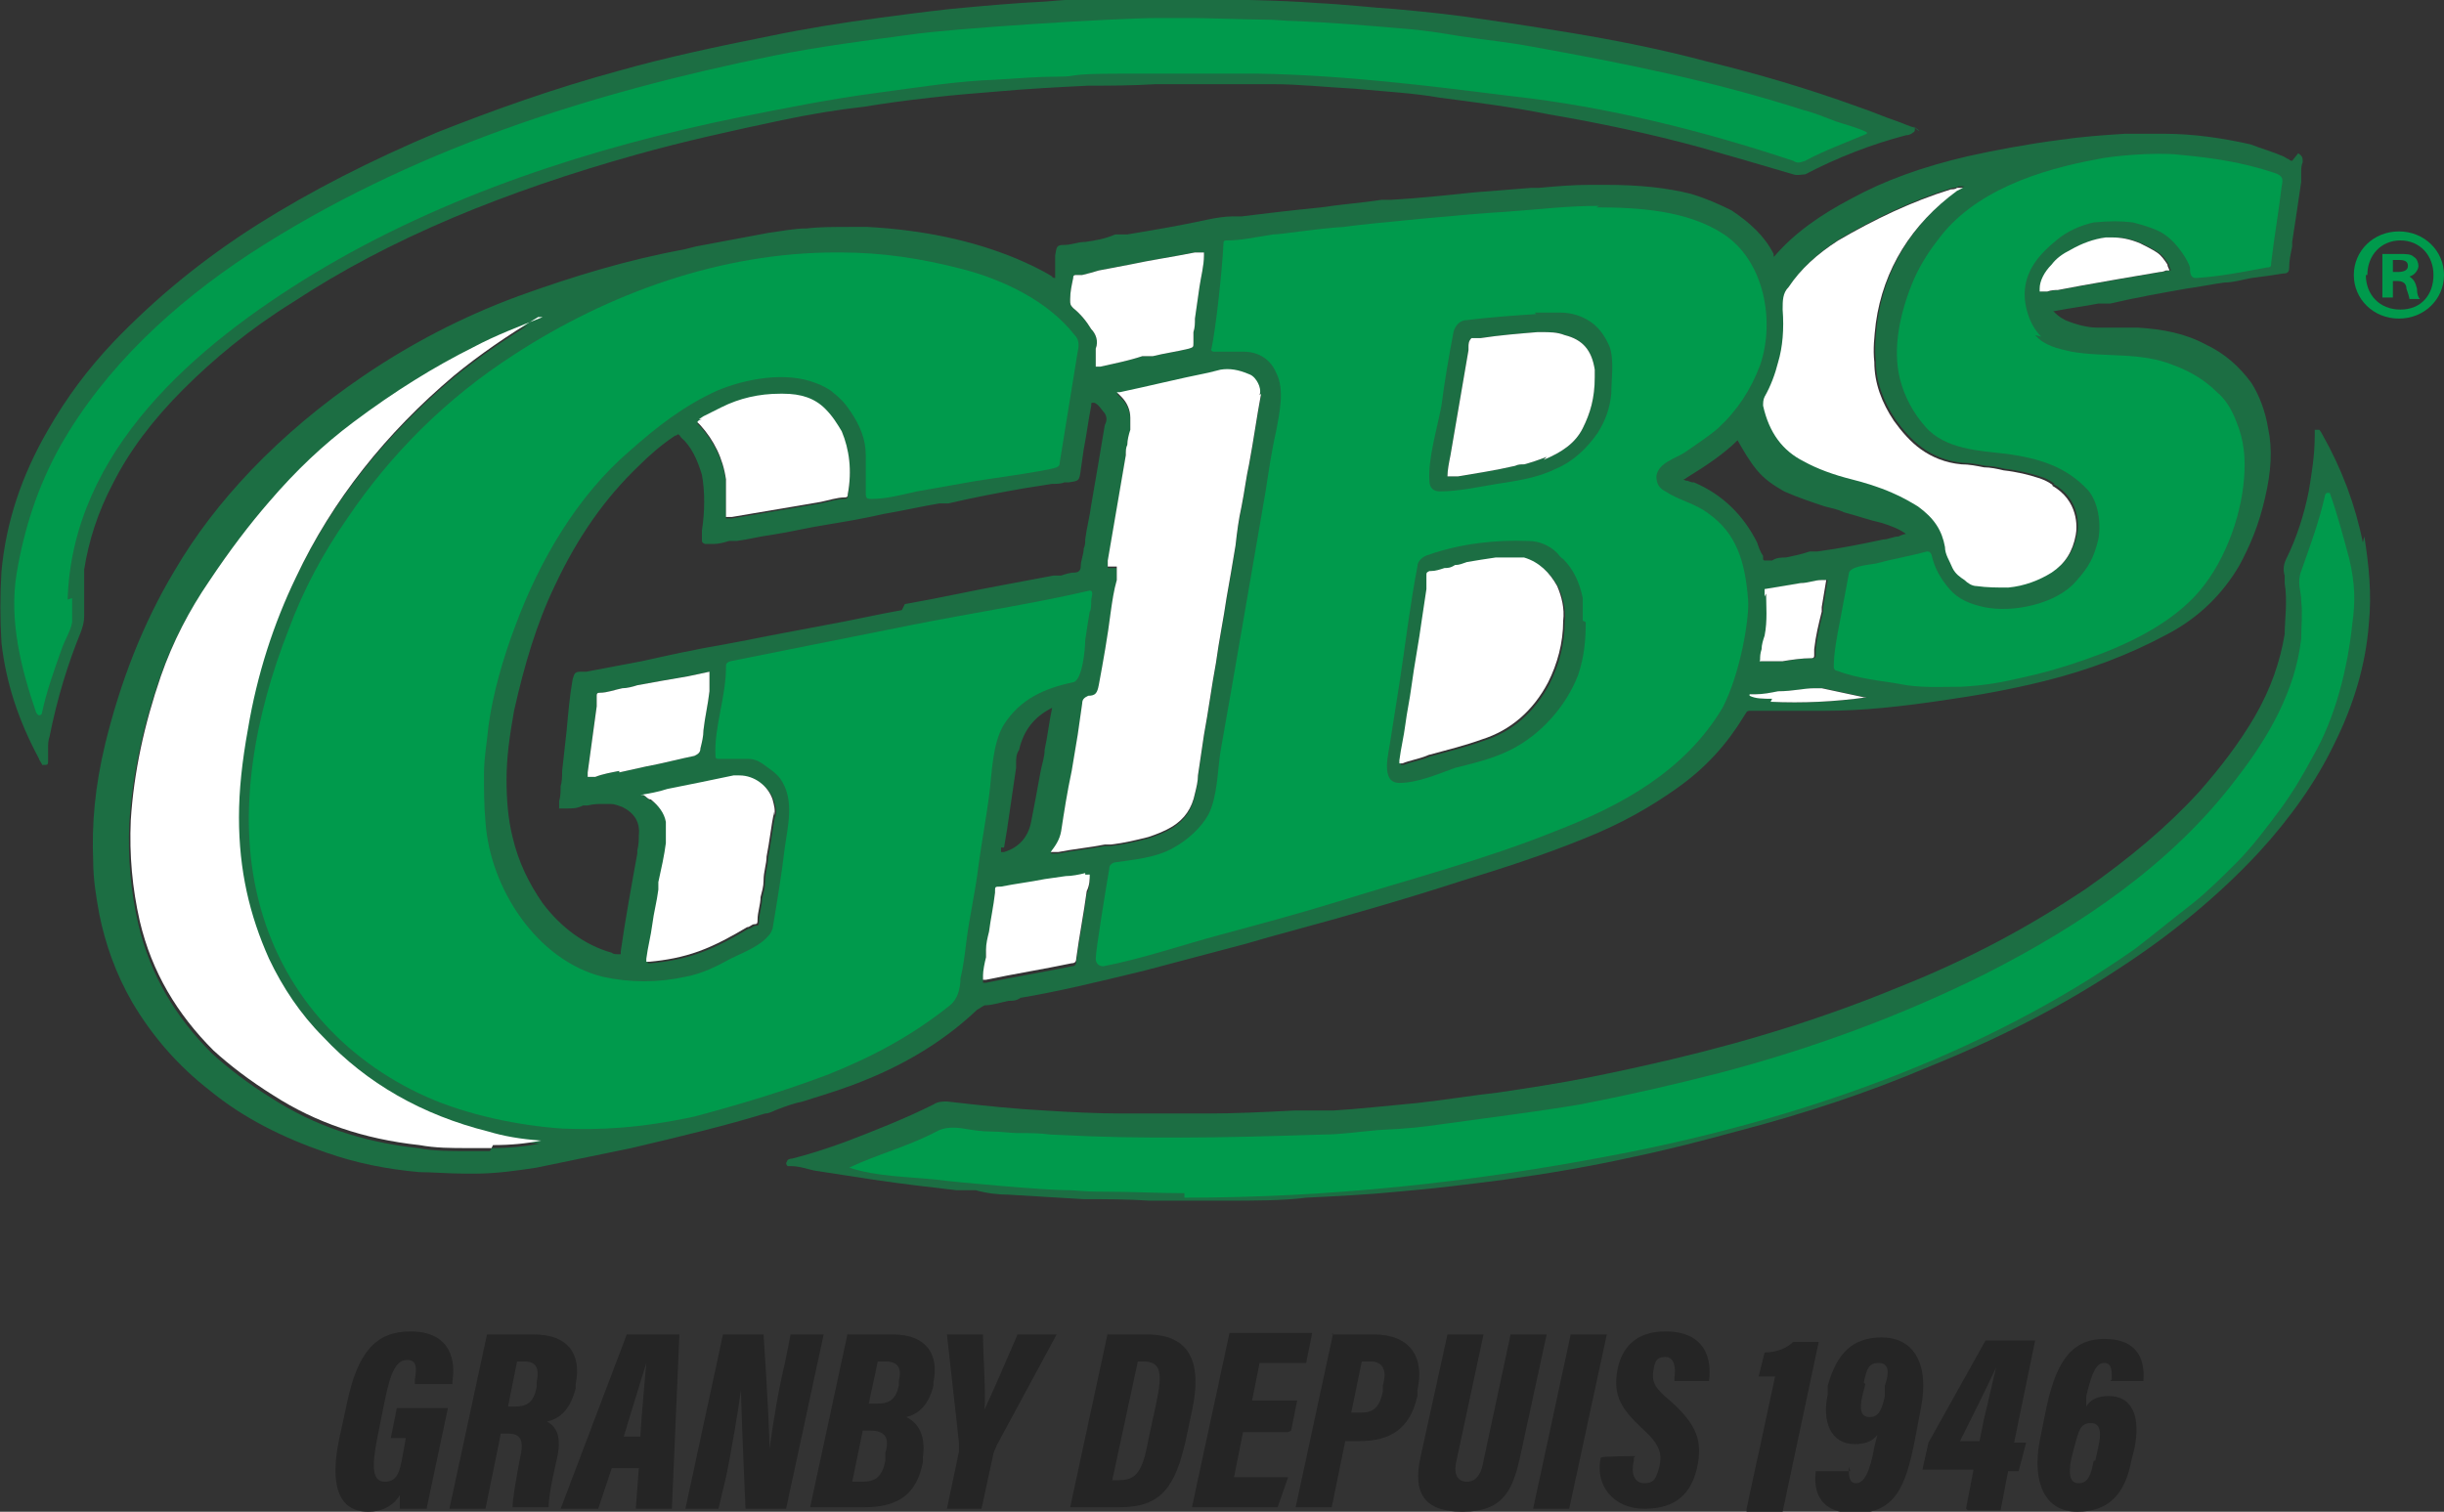 <?xml version="1.0" encoding="UTF-8"?>
<svg id="Layer_2" xmlns="http://www.w3.org/2000/svg" version="1.1" viewBox="0 0 162.6 100.6">
  <rect x="0" y="0" width="162.6" height="100.6" fill="#333333" stroke="none"/>
  <!-- Generator: Adobe Illustrator 29.0.1, SVG Export Plug-In . SVG Version: 2.1.0 Build 192)  -->
  <defs>
    <style>
      .st0 {
        fill: #252525;
      }

      .st1 {
        fill: #1c6e43;
      }

      .st2 {
        fill: #fff;
      }

      .st3 {
        fill-rule: evenodd;
      }

      .st3, .st4 {
        fill: #009a4c;
      }
    </style>
  </defs>
  <g id="Layer_1-2">
    <g>
      <g>
        <g>
          <path class="st1" d="M152.5,10.7c0,0-.2,0-.2-.1-.1,0-.2-.1-.4-.2-.7-.3-1.4-.5-2.2-.8-1.8-.4-3.7-.7-5.8-.7s-1.6,0-2.5,0c-1.6.1-2.9.2-4.3.4-2.3.3-4.4.7-6.2,1.1-3,.7-5.5,1.6-7.7,2.8-2.1,1.1-3.8,2.3-5.1,3.8,0,0,0,0-.1.1,0,0,0,0,0,0h0c0-.1,0-.1,0-.2-.6-1.2-1.6-2.1-2.8-2.9-.8-.4-1.7-.8-2.7-1.1-1.6-.4-3.4-.6-5.7-.6h-1c-1.2,0-2.3.1-3.4.2h-.5c-1.2.1-2.5.2-3.8.3-1.9.2-3.8.4-5.6.5h-.6c-1.3.2-2.7.3-4,.5-2,.2-3.7.4-5.3.6-.2,0-.4,0-.6,0-.5,0-1.1.1-1.6.2-1.8.4-3.6.7-5.4,1h-.8c-.7.3-1.3.4-2,.5-.5,0-.9.2-1.4.2-.5,0-.5.1-.6.7,0,.2,0,.4,0,.6,0,.2,0,.4,0,.6,0,0,0,.3,0,.3s-.2,0-.2-.1c-.8-.5-1.7-.9-2.4-1.2-2.9-1.2-6.2-1.9-9.9-2.1-.3,0-.7,0-1.1,0-1.1,0-2.1,0-2.9.1-.9,0-1.8.2-2.6.3-1.6.3-3.2.6-4.8.9l-.8.2c-3.8.7-7.4,1.8-11,3.1-3.8,1.4-7.2,3.2-10.3,5.3-2.8,1.9-5.3,4-7.5,6.3-2,2.1-3.7,4.3-5.1,6.7-2.1,3.5-3.6,7.4-4.6,11.5-.7,2.9-.9,5.4-.8,7.8,0,1.2.2,2.4.4,3.5.4,2,1.1,4,2.2,5.9,1.3,2.2,3,4.2,5.2,5.9,2.2,1.8,4.8,3.1,7.7,4.1,2,.7,4,1.1,6.2,1.3.9,0,1.9.1,3.1.1h.6c1.4,0,2.8-.2,4.1-.4,1.9-.4,3.9-.8,6.3-1.3,3.4-.8,6.3-1.5,8.9-2.3.3,0,.6-.2.9-.3.5-.2,1.1-.4,1.6-.5,1.6-.5,2.9-.9,4.1-1.4,3-1.2,5.5-2.8,7.5-4.7.2-.1.3-.2.5-.3.5,0,1.1-.2,1.6-.3.3,0,.5,0,.8-.2,2.4-.4,4.9-1,8.2-1.8,2.3-.6,4.5-1.2,6.8-1.8,1-.3,2.1-.6,3.2-.9,3.7-1,7.5-2.1,11.2-3.3,2.6-.8,5.4-1.7,8.1-2.8,2.5-1,4.4-2.1,6.1-3.3,2-1.4,3.4-3,4.5-4.8.2-.3.2-.4.4-.4s.2,0,.4,0c.1,0,.2,0,.3,0,.1,0,.3,0,.4,0,.5,0,1,0,1.6,0,.3,0,.6,0,.9,0,.5,0,.9,0,1.4,0,2.6,0,5.2-.3,7.9-.7,2.1-.3,4.4-.7,6.8-1.3,2.8-.7,5.5-1.7,8.1-3.1,2.1-1.1,3.7-2.7,4.8-4.6.7-1.3,1.3-2.7,1.7-4.5.4-1.7.5-3.2.2-4.6-.2-1.2-.6-2.2-1.1-3-.8-1.1-1.8-2-3.1-2.6-1.3-.7-2.8-1-4.5-1.1-.3,0-.7,0-1,0-.6,0-1.1,0-1.7,0-.6,0-1.4-.2-2.1-.5-.4-.2-.6-.4-.8-.6,0,0,0,0,0,0,0,0,0,0,0,0h.1c1-.2,1.9-.3,2.9-.5h.8c1.7-.4,3.4-.7,5.1-1,.8-.1,1.7-.3,2.5-.4.6,0,1.2-.2,1.8-.3.8-.1,1.5-.2,2.1-.3.3,0,.4-.1.4-.4,0-.5.1-.9.2-1.4v-.3c.2-1.3.4-2.6.6-4,0-.2,0-.4,0-.6,0-.2,0-.5.1-.7,0-.3,0-.4-.3-.6h0ZM71.2,19.9c0-.5.1-.9.2-1.4,0-.1,0-.2.2-.2h.4c.4-.1.8-.2,1.1-.3l2.1-.4c1.4-.3,2.8-.5,4.3-.8.2,0,.3,0,.4,0,0,0,0,0,.2,0,0,0,0,.2,0,.2h0c0,.7-.2,1.4-.3,2.1s-.2,1.4-.3,2.1c0,.3,0,.6-.1.9,0,.2,0,.5,0,.7,0,.3,0,.3-.3.4-.8.2-1.6.3-2.4.5h-.7c-.9.3-1.9.5-2.8.7,0,0-.2,0-.3,0s0,0,0,0h0c0-.2,0-.4,0-.6,0,0,0,0,0-.1,0-.1,0-.3,0-.5.2-.5,0-1-.3-1.3-.3-.5-.7-1-1.2-1.4-.2-.2-.2-.3-.2-.5h0ZM46.5,28l.3-.2c.4-.2.8-.4,1.2-.6,1.2-.6,2.5-.9,3.9-.9h.2c1.2,0,2.1.3,2.8,1,.5.5.8,1,1.1,1.5.5,1.2.7,2.6.4,4.2,0,.1,0,.2-.2.2-.5,0-1.1.2-1.6.3l-5.9,1c0,0-.2,0-.3,0h-.1s0,0,0,0c0,0,0-.1,0-.2,0-.8,0-1.6,0-2.3-.2-1.4-.8-2.6-1.7-3.6,0,0-.1-.1-.2-.2h0c0-.1.2-.2.3-.2ZM32.6,76.6c-.5,0-1,0-1.5,0-1.2,0-2.2,0-3.3-.2-3.7-.4-6.9-1.5-9.7-3.3-1.6-1-2.9-2-4-3-2.4-2.4-4.1-5.2-4.9-8.6-.5-2.2-.7-4.4-.6-6.7.2-3.2.9-6.4,2-9.6.8-2.3,1.9-4.4,3.2-6.3,1.4-2.1,2.7-3.8,4-5.3,1.8-2.1,3.6-3.8,5.6-5.3,2.8-2.1,5.4-3.7,8-5,1.5-.8,3.1-1.4,4.6-2,0,0,0,0-.2,0,0,0,0,0-.1,0-2,1.2-3.9,2.5-5.6,3.9-4.5,3.8-8.1,8.3-10.5,13.4-1.5,3.1-2.6,6.5-3.2,10.1-.4,2.2-.6,4.1-.6,5.9,0,3.5.7,6.5,2,9.4.9,1.9,2.1,3.7,3.6,5.2,2.9,3.1,6.6,5.2,11,6.3,1,.3,2.1.5,3.5.6-1,.2-2,.3-3.2.3h0ZM51.6,54.1c-.2,1-.3,2-.5,3,0,.5-.2,1-.2,1.6,0,.4-.1.7-.2,1.1,0,.5-.2,1-.2,1.5,0,.2,0,.3-.2.3-.2,0-.3.2-.5.2-1,.6-2.1,1.2-3.2,1.6-1.1.4-2.2.6-3.3.7-.1,0-.2,0-.2,0,0,0,0-.2,0-.2.1-.8.3-1.5.4-2.3s.3-1.5.4-2.3v-.5c.2-.9.4-1.8.5-2.6,0-.6,0-1,0-1.4-.1-.6-.5-1.1-1-1.5-.2,0-.3-.2-.5-.3,0,0-.1,0-.2,0,.6-.1,1.2-.2,1.8-.4,1.5-.3,3-.6,4.4-.9.1,0,.3,0,.4,0,1,0,1.9.7,2.2,1.6.1.4.2.7.1,1.1h0ZM41.2,51.3c-.5.1-1.1.2-1.6.4,0,0,0,0-.1,0-.1,0-.3,0-.4,0,0,0,0-.2,0-.3,0,0,0,0,0,0,.2-1.5.4-2.9.6-4.4v-.4c0,0,0,0,0-.1,0,0,0-.1,0-.2,0-.1,0-.2.2-.2.5,0,1-.2,1.5-.3.3,0,.7-.1,1-.2,1.1-.2,2.2-.4,3.4-.6l1.4-.3c0,.3,0,.6,0,.9,0,.1,0,.2,0,.4-.1.9-.3,1.7-.4,2.6,0,.4-.1.8-.2,1.2h0c0,.3-.2.4-.4.5-1,.2-2.1.5-3.2.7l-1.8.4h0ZM60,40.6c-1.7.3-3.4.7-5.1,1l-3.7.7c-1,.2-2,.4-3.1.6-1.8.3-3.6.7-5.4,1.1l-3.7.7c-.1,0-.3,0-.4,0-.4,0-.4.2-.5.5-.2,1.1-.3,2.3-.4,3.4l-.3,2.7c0,.3,0,.7-.1,1,0,.3,0,.7-.1,1,0,.2,0,.4,0,.5,0,0,.2,0,.3,0s.1,0,.2,0c.4,0,.7,0,1.1-.2h.3c.4-.1.7-.1,1-.1s.3,0,.5,0c.3,0,.5.1.8.2.8.4,1.2,1,1.1,1.9,0,.3,0,.6-.1,1v.2c-.4,2.2-.8,4.4-1.1,6.5,0,0,0,.2,0,.2,0,0,0,0,0,0h-.2c-.1,0-.3,0-.4-.1-1.8-.5-3.4-1.7-4.6-3.3-.9-1.3-1.6-2.7-2-4.4-.3-1.2-.4-2.5-.4-3.8,0-1.5.2-2.9.5-4.6.7-3.1,1.5-5.8,2.7-8.3,1.5-3.2,3.3-5.8,5.6-8,.7-.7,1.5-1.4,2.4-2,.1,0,.2-.1.2-.1s.1,0,.2.2c.7.6,1.1,1.5,1.4,2.5.2,1.1.2,2.4,0,3.7,0,0,0,.1,0,.2,0,.1,0,.2,0,.4s0,.2.2.3c.2,0,.4,0,.5,0,0,0,0,0,.1,0,.3,0,.7-.1,1-.2.2,0,.4,0,.5,0,.8-.1,1.5-.3,2.3-.4,1.3-.2,2.5-.5,3.8-.7,1.2-.2,2.4-.4,3.7-.7,1.2-.2,2.5-.5,3.7-.7h.6c1.7-.4,3.3-.7,5-1,.6-.1,1.3-.2,1.9-.3.3,0,.6,0,.8-.1,0,0,0,0,.1,0,0,0,.1,0,.2,0,.7-.1.7-.1.8-.8l.2-1.4c.2-1,.3-1.9.5-2.9,0-.2,0-.2.1-.2s0,0,.1,0c.3.1.5.5.7.7.1.2.2.4,0,.8-.3,1.8-.6,3.6-.9,5.3-.1.8-.3,1.5-.4,2.3,0,.2,0,.4-.1.6,0,.4-.2.8-.2,1.2,0,.3-.2.4-.4.4-.3,0-.6.1-.9.2-.2,0-.3,0-.5,0l-3.2.6c-2.2.4-4.4.9-6.7,1.3h0ZM66.8,56.4l.2-1.2c.2-1.4.4-2.7.6-4.1,0-.1,0-.2,0-.3,0-.3,0-.6.2-.9.3-1.3,1-2.2,2.2-2.8,0,0,0,0,0,0,0,0,0,0,0,0-.2.9-.3,1.9-.5,2.8,0,.5-.2,1-.3,1.6-.2,1.1-.4,2.2-.6,3.2-.2,1-.8,1.7-1.8,2,0,0-.1,0-.2,0s0,0,0,0c0,0,0,0,0-.2,0,0,0,0,0,0h0c0-.1,0-.1,0-.1h0ZM72.5,58.4c0,.3,0,.7-.2,1.1-.2,1.5-.5,3-.7,4.5,0,.2-.1.3-.3.3-1.9.4-3.8.7-5.7,1.1-.1,0-.2,0-.2,0,0,0,0-.1,0-.3,0-.3.1-.8.2-1.2,0-.2,0-.3,0-.5,0-.4.1-.8.2-1.2.1-.8.3-1.7.4-2.6,0,0,0,0,0-.1,0-.3,0-.3.4-.3,1-.2,1.9-.3,2.9-.5l1.4-.2c.4,0,.9-.1,1.3-.2h0s0,0,0,0c0,0,0,0,0,.1h0ZM83.9,26.3c-.3,1.6-.5,3.1-.8,4.7-.2.9-.3,1.8-.5,2.8-.2.9-.3,1.7-.4,2.6-.2,1.2-.4,2.4-.6,3.5-.2,1.4-.5,2.8-.7,4.3-.3,1.6-.5,3.2-.8,4.8l-.4,2.7c0,.4-.1.8-.2,1.2-.2,1-.7,1.7-1.5,2.2-.5.3-1,.5-1.6.7-.8.2-1.6.4-2.5.5-.2,0-.3,0-.4,0-1,.2-2.1.3-3.1.5-.1,0-.2,0-.4,0,0,0,0,0-.1,0,0,0,0,0,0,0,.3-.4.6-.8.7-1.4.2-1.3.4-2.6.7-4l.4-2.4c.1-.7.2-1.4.3-2.1,0-.3.2-.4.4-.5.5,0,.6-.2.7-.7.3-1.6.6-3.3.8-4.9.1-.7.2-1.4.4-2.1,0-.2,0-.4,0-.7,0,0,0-.2,0-.2,0,0-.1,0-.2,0h0c-.1,0-.2,0-.4,0h0c0,0,0-.2,0-.3,0,0,0,0,0-.1.4-2.3.8-4.7,1.2-7h0c0-.3,0-.5.1-.7,0-.3.1-.7.2-1,0-.3,0-.5,0-.8,0-.5-.2-1-.6-1.4,0,0,0,0-.1-.1,0,0-.1-.1-.2-.2,0,0,0,0,.2,0,0,0,0,0,0,0,1.9-.4,3.9-.9,5.9-1.3l.8-.2c.6-.1,1.2,0,1.9.3.3.1.5.4.6.6.1.2.2.5.1.8h0ZM102.9,30.4c-.5.2-1.1.4-1.5.5-.2,0-.4,0-.6.1-1.3.3-2.6.5-3.8.7,0,0-.2,0-.3,0-.1,0-.2,0-.4,0,0,0,0,0,0,0,0,0,0,0,0,0,0-.4.1-.9.2-1.4.4-2.3.8-4.7,1.2-7,0,0,0-.1,0-.2,0-.2,0-.4.2-.6,0,0,0,0,0,0,.1,0,.3,0,.4,0h0c0,0,.2,0,.2,0,1.3-.2,2.6-.3,3.8-.4h.2c.6,0,1.1,0,1.6.2,1.2.3,1.8,1,2,2.3,0,.2,0,.4,0,.5h0c0,1.4-.3,2.4-.8,3.4s-1.4,1.6-2.6,2.1h0ZM95.4,50.3c-.1,0-.2,0-.4.1-.5.2-1.1.3-1.6.5,0,0,0,0-.2,0h0c0,0,0-.1,0-.2,0,0,0,0,0,0,0,0,0,0,0,0,.1-.8.3-1.6.4-2.4.1-.8.3-1.7.4-2.5.2-1.5.5-3,.7-4.5l.3-2c0,0,0-.2,0-.3,0-.2,0-.4,0-.6,0-.2,0-.2.2-.3,0,0,0,0,.1,0,.3,0,.6-.1.9-.2.2,0,.4,0,.7-.2.3,0,.5-.1.8-.2.6-.1,1.2-.2,1.9-.3.4,0,.7,0,.9,0s.5,0,.8,0c0,0,.1,0,.2,0,1,.3,1.7,1,2.2,1.9.3.7.5,1.5.4,2.3,0,1.5-.4,2.9-1,4.1-1,1.9-2.5,3.2-4.4,3.8-1.1.4-2.3.7-3.4,1ZM118,46.5c-.6,0-1.1,0-1.5-.2,0,0,0,0,0,0s0-.1,0-.1c0,0,.1,0,.2,0h.2c.5,0,1-.1,1.5-.2,1,0,1.7-.2,2.4-.2h0c0,0,.2,0,.3,0s.2,0,.2,0c.9.2,1.9.4,2.8.6h.2c-2.1.3-4.3.4-6.4.3h0ZM117.5,39.7h0c0-.3,0-.4,0-.5l2.4-.4c.5,0,.9-.2,1.4-.2,0,0,.1,0,.2,0s.1,0,.1,0c0,0,0,0,0,0-.1.6-.2,1.2-.3,1.8v.3c-.2.8-.4,1.6-.5,2.5,0,0,0,.1,0,.2,0,0,0,.2,0,.2,0,.1,0,.2-.2.2-.6,0-1.3.1-1.9.2h-.5c-.1,0-.2,0-.3,0-.2,0-.4,0-.6,0,0,0,0,0-.1,0s0,0,0-.1c0-.2,0-.4.1-.7,0-.3.1-.6.2-.9.2-1,.1-2,.1-2.8h0ZM127.1,35.5s0,0-.1,0c-.2,0-.5.1-.7.2-.3,0-.7.2-1,.2-1.4.3-2.9.6-4.4.8h-.5c-.6.2-1.1.3-1.6.4-.3,0-.6,0-.9.2-.2,0-.3,0-.5,0h0c0,0-.1,0-.1-.1v-.2c-.2-.3-.3-.6-.4-.9-.9-1.8-2.3-3.2-4.2-4-.1,0-.2,0-.4-.1,0,0-.2,0-.3-.1,0,0,0,0,0,0,0,0,0,0,0,0,0,0,.1,0,.2-.1h0c1.3-.8,2.5-1.6,3.4-2.5,0,0,0,0,0,0,0,0,0,0,0,0,.4.7.8,1.4,1.3,2,.5.6,1.1,1,1.8,1.4.9.4,1.8.7,2.7,1,.4.1.9.2,1.3.4.8.2,1.6.5,2.5.7.6.2,1.2.4,1.7.8h0s0,0,.1,0c0,0,0,0,0,0,0,0,0,0,0,0h0ZM136.6,32.2c1.8,1,1.7,2.8,1.6,3.3-.2,1.1-.7,1.9-1.6,2.5-.8.5-1.8.9-2.9,1-.7,0-1.4,0-2.1-.1-.3,0-.6-.2-.8-.4-.3-.2-.6-.4-.8-.8-.2-.5-.5-.9-.5-1.4-.2-1.1-.7-1.9-1.8-2.7-.5-.3-1-.6-1.7-.9-.9-.4-1.9-.7-2.7-.9-1.2-.3-2.3-.7-3.2-1.2-1.4-.7-2.3-1.9-2.7-3.7,0-.2,0-.4.1-.6.4-.7.7-1.5.9-2.3.3-1,.4-2.2.3-3.5,0-.6,0-1.1.4-1.5h0c.8-1.2,1.9-2.2,3.3-3.1,2.4-1.4,4.9-2.6,7.5-3.4.1,0,.3,0,.4-.1h.2c0,0,0,0,0,0,0,0,0,0,.2,0,0,0-.2.1-.4.2,0,0,0,0,0,0-3,2.2-4.9,5.2-5.4,8.8-.1.9-.2,1.7-.1,2.6,0,1.4.5,2.7,1.3,3.9.5.7,1.1,1.4,1.8,1.9.7.5,1.6.9,2.7,1,.5,0,1,.1,1.5.2.4,0,.9.1,1.3.2.9.1,1.7.3,2.3.5.3.1.6.2,1,.5h0ZM144.2,18c0,0-.2.1-.4.1-1.8.3-3.5.6-5.2.9l-1.6.3c-.2,0-.4,0-.7.1-.2,0-.3,0-.5,0h0s0,0,0,0c0,0,0-.1,0-.2,0-.5.3-1.1.8-1.6.3-.4.7-.7,1.3-1,.7-.4,1.5-.7,2.3-.8.1,0,.3,0,.4,0,.6,0,1.2.1,1.9.4.4.2.8.4,1.1.6.3.2.5.5.7.8,0,.2.2.4.1.4h0Z"/>
          <g>
            <path class="st1" d="M127.7,8.7c-.1,0-.2-.1-.3-.2-.4-.1-.8-.3-1.1-.4-.9-.3-1.8-.7-2.7-1-3.3-1.2-6.7-2.2-10-3-3-.8-6-1.4-9-1.9-1.8-.3-3.7-.6-5.8-.9-1.9-.3-3.8-.5-6-.7-1.6-.1-3.2-.3-5.2-.4-2.6-.2-5.2-.2-8.4-.3h-.2c-.2,0-.5,0-.8,0-.9,0-2.1,0-3.3,0-1.6,0-3.2,0-5.3.2-2.1.1-4.3.3-6.4.5-1.8.2-3.3.4-4.8.6-2.3.3-4.8.7-7.2,1.2-3.5.7-6.8,1.4-10,2.3-4.4,1.2-8.3,2.6-12.1,4.1-4.5,1.9-8.4,3.9-11.9,6.1-3.8,2.4-6.9,5-9.6,7.8-1.8,1.9-3.2,3.8-4.4,5.9-1.8,3.1-2.8,6.2-3.1,9.4-.1,1.6-.1,3.2,0,4.8.3,2.6,1.1,5.1,2.5,7.7,0,.1.2.3.2.4,0,0,0,0,.2,0,.1,0,.2,0,.2-.2,0-.1,0-.2,0-.4,0-.2,0-.3,0-.5,0-.3,0-.5.1-.8.5-2.5,1.2-4.8,2.1-7,.1-.3.2-.6.2-1,0-1.2,0-2.2,0-3.1.3-1.9.9-3.8,1.9-5.7,1.1-2.2,2.7-4.3,4.7-6.3,2-2,4.4-4,7.3-5.8,3.2-2.1,6.6-3.9,10.6-5.6,3.8-1.6,7.9-3,12.2-4.2,3.2-.9,6.4-1.6,9.7-2.3,1.9-.4,3.7-.7,5.5-.9,1.2-.2,2.6-.4,4.4-.6,1.7-.2,3.1-.3,4.3-.4,2.2-.2,4.2-.3,6.2-.4,1.4,0,2.8,0,4.5-.1h3c1.3,0,2.7,0,4,0,.3,0,.5,0,.8,0,1.7,0,3.5.2,5.4.3,2.2.2,4,.3,5.7.6,2.3.3,4.7.6,7.2,1.1,3.5.6,6.8,1.3,10.1,2.2,2.1.6,4.2,1.2,6.2,1.8.3.1.6,0,.8,0,2.1-1.1,4.4-2,6.7-2.6.2,0,.4-.1.5-.2,0,0,.1,0,.1-.2,0,0,0-.2-.1-.2h0Z"/>
            <path class="st1" d="M157.2,36.1c-.5-2.5-1.4-4.9-2.7-7.2,0,0-.1-.2-.2-.3,0,0-.3,0-.3,0,0,.2,0,.3,0,.4,0,1.3-.2,2.5-.4,3.7-.3,1.5-.8,3.1-1.5,4.5-.2.4-.2.8-.1,1.1,0,.1,0,.3,0,.4,0,0,0,0,0,.1.2,1.2,0,2.5,0,3.4-.3,1.8-.9,3.6-2,5.5-1,1.7-2.2,3.3-3.7,5-2.1,2.3-4.6,4.4-7.6,6.5-3.6,2.4-7.6,4.6-12.4,6.5-4.6,1.9-9.6,3.5-15.1,4.8-1.7.4-3.5.8-5.5,1.2-2,.4-4,.7-6,1-1.8.2-3.6.5-5.4.7-2.2.2-3.9.4-5.6.5-.4,0-.8,0-1.2,0-.5,0-1,0-1.4,0-1.9.1-3.9.2-5.8.2h-.6c-.3,0-.5,0-.8,0-1.1,0-2.2,0-3.2,0-.3,0-.7,0-1,0-1.8,0-3.6-.1-5.2-.2-1.9-.1-3.9-.3-6.5-.6-.3,0-.6,0-.9.2-1.8.9-3.8,1.7-5.9,2.5-1.1.4-2.3.8-3.5,1.1,0,0-.2,0-.3.1,0,0-.1.2-.1.2s0,.1.1.2c0,0,0,0,.2,0,.6,0,1.1.2,1.6.3,1.3.2,2.6.4,3.9.6,2,.3,3.8.5,5.5.7h1.3c.7.2,1.5.3,2.2.3,1.7.1,3.4.2,5,.3,1.5,0,2.9,0,4.4.1.8,0,1.6,0,2.4,0h0c.2,0,.5,0,.7,0,.6,0,1.1,0,1.7,0h.1c2,0,4,0,5.5-.2,2-.1,4.1-.2,6.1-.4,2.4-.2,4.8-.5,7.1-.8,2.9-.4,5.8-.9,8.5-1.5,2.4-.5,4.7-1.1,6.9-1.7,4.6-1.2,8.8-2.6,12.8-4.3,4.7-1.9,8.8-4,12.6-6.5,3.7-2.4,6.8-5,9.4-7.8,2.1-2.3,3.8-4.7,5-7.2,1.3-2.6,2.1-5.3,2.3-8,.2-2,0-3.9-.3-5.8h0Z"/>
            <path class="st3" d="M55.9,16.8c2.8,0,5.4.4,8.1,1.1,2.7.7,5.7,2.1,7.5,4.4.3.3.3.7.2,1.1-.4,2.5-.8,4.9-1.2,7.4,0,.1,0,.2-.2.3-.9.3-4.9.8-5.9,1-1.1.2-2.3.4-3.4.6-.9.2-2,.5-3,.5-.3,0-.4,0-.4-.4,0-.8,0-1.6,0-2.5,0-1.1-.4-2-1-2.9-.4-.6-.7-.9-1.2-1.3-.2-.2-.8-.5-1.1-.6-2-.8-4.7-.3-6.6.5-2.2,1-4,2.4-5.8,4-3.5,3-6,7.3-7.6,11.6-.8,2.1-1.5,4.5-1.8,6.7-.1,1.1-.3,2.1-.3,3.2s0,2.1.1,3.2c.3,4.4,3.4,9.2,7.8,10.3,1.8.4,3.7.4,5.5,0,1.1-.2,2.1-.7,3-1.2.8-.4,1.9-.8,2.5-1.5.2-.2.2-.3.3-.5.3-1.8.6-3.6.8-5.3.2-1.5.7-3.3-.3-4.7-.3-.4-.8-.7-1.2-1-.3-.2-.6-.3-.9-.3-.7,0-1.3,0-2,0-.1,0-.2,0-.2-.2-.1-1.9.7-3.9.7-5.9,0-.2,0-.3.3-.4,4-.8,8-1.6,12-2.4,4-.8,8-1.4,11.9-2.3.2,0,.2.2.1.6,0,.3,0,.7-.1.8-.1.6-.2,1.2-.3,1.9,0,.6-.2,2.7-.8,2.8-1.9.4-3.5,1.1-4.6,2.8-.8,1.3-.8,3.3-1,4.8-.2,1.5-.5,3.1-.7,4.6-.2,1.7-.6,3.4-.8,5-.1.8-.2,1.7-.4,2.5,0,.7-.2,1.4-.7,1.8-2.5,2-5.1,3.4-8.1,4.6-2.9,1.1-5.9,2-8.9,2.8-3.7.8-6.4.9-8.8.8-2.9-.2-6.3-.9-9-2.1-5.6-2.5-9.7-7.1-11.2-13.1-1.5-5.9-.2-12.4,2-18,1-2.7,2.3-5.1,3.9-7.4,2.9-4.3,6.6-8,11.1-10.9,6.3-4.1,13.8-6.8,21.4-6.8h0c.5,0,0,0,0,0h0Z"/>
            <path class="st3" d="M106.2,13.8c2.8,0,6.1.2,8.5,1.8,2.7,1.8,3.4,5.8,2.4,8.7-.6,1.6-1.5,3-2.8,4.2-.7.6-1.5,1.1-2.2,1.6-.6.4-1.8.7-1.9,1.6,0,.5.2.8.6,1,.9.6,2,.8,2.9,1.5,1.8,1.3,2.4,3.1,2.6,5.7.1,1.2-.5,4.9-1.7,7.2-2.5,4.2-6.7,6.5-11.1,8.2-4.7,1.9-9.7,3.2-14.5,4.7-2.6.8-5.2,1.5-7.8,2.2-2.6.7-5.2,1.6-7.8,2.1-.3,0-.5-.2-.5-.5,0-.6.7-4.8.9-6,0-.2.1-.3.3-.4,1.3-.2,2.8-.3,4-1,.9-.5,1.8-1.3,2.3-2.2.6-1.2.6-2.9.8-4.2.5-2.8,1-5.7,1.5-8.6.5-2.9,1-5.8,1.5-8.7.2-1.3.4-2.7.7-4,.2-1.1.6-2.8,0-3.9-.2-.5-.8-1.4-2.2-1.4-.6,0-1.4,0-2,0,0,0-.2-.1-.1-.2.3-1.4.7-5.1.8-7,0-.1,0-.2.2-.2,1,0,1.8-.2,3.1-.4.6,0,2.9-.4,4.7-.5,1.3-.2,8.7-.9,10.7-1,2.7-.2,4.2-.4,6.3-.4s-.4,0,0,0h0ZM105.3,41.3h0c0-.5,0-1.1,0-1.5-.2-1-.6-1.9-1.3-2.6-.2-.1-.3-.3-.4-.4-.5-.5-1.2-.8-1.9-.8-2.2-.1-4.6.2-6.6.9-.4.1-.8.4-.8.8-.5,2.6-.8,5.2-1.2,7.8-.2,1.3-.4,2.5-.6,3.8-.1.8-.7,2.8.6,2.8,1.2,0,2.6-.6,3.7-1,1.2-.3,2.5-.6,3.7-1.2,2-1,3.7-2.9,4.5-5,.4-1.2.5-2.3.5-3.5,0,0,0,.2,0,0h0ZM102.2,20.9c-1.5.1-3,.2-4.6.4-.5,0-.8.4-.9.8-.3,1.6-.6,3.3-.8,4.9-.3,1.6-.9,3.5-.8,5,0,.5.3.7.7.7,1.2,0,2.6-.3,3.8-.5,1.3-.2,2.7-.4,3.9-1,1.2-.5,2.1-1.4,2.8-2.4.5-.8.8-1.6.9-2.6,0-.9.2-2.2-.1-3.1-.3-.7-.7-1.3-1.3-1.7-.6-.4-1.3-.6-2-.6-.5,0-1,0-1.7,0-.6,0,.7,0,0,0h0Z"/>
            <path class="st3" d="M135.4,22.3c.6.7,1.5.9,2.4,1.1,2.3.4,4.6,0,6.8.9,1.1.4,2.1,1,2.9,1.8.6.5,1,1.2,1.3,2,.5,1.2.6,2.4.5,3.7-.2,2.7-1.4,5.9-3.3,7.9-1.9,2-4.7,3.3-7.3,4.2-1.4.5-2.8.9-4.2,1.2-1.3.3-2.3.5-4,.6-1.4,0-2.8.1-4.2-.2-1.1-.2-2.6-.3-4.2-.9,0,0-.1-.1-.1-.2,0-.9.2-2,.4-3,.2-1.1.4-2.1.6-3.2,0-.5,1.2-.6,1.8-.7,1.1-.3,2.3-.5,3.4-.8.1,0,.2,0,.3.2.2.9.6,1.6,1.2,2.3.6.7,1.4,1,2.3,1.2,1.9.4,4.8-.2,6.1-1.7.9-1,1.2-1.6,1.5-2.8.2-1.1,0-2.5-.7-3.3-1.5-1.6-3.3-2.1-5.4-2.4-1.8-.2-4.1-.3-5.4-1.8-.8-.9-1.4-2-1.7-3.2-.5-2,0-4.3.8-6.3.4-1,1-2,1.7-2.9,2.4-3.3,6.8-4.7,10.6-5.4.8-.2,3.9-.5,5.5-.3,2.2.2,4.2.5,6.3,1.2.6.2.6.4.5.9-.2,1.7-.5,3.4-.7,5.1,0,.2,0,.3-.3.3-1.6.3-3.1.6-4.7.7-.4,0-.4-.4-.4-.7-.1-.4-.8-1.6-1.7-2.2-.4-.3-1.3-.6-2.1-.8-.9-.1-1.4-.1-2.6,0-.9.2-1.8.6-2.5,1.2-1.1.9-2.1,2-2.1,3.6,0,.8.3,2,1.1,2.8h0Z"/>
            <path class="st3" d="M4.8,39.8c0,.5,0,1.1,0,1.6-.1.6-.5,1.2-.7,1.8-.5,1.4-1,2.8-1.3,4.2,0,0,0,.2-.2.2,0,0-.1,0-.2-.2-1-2.9-1.8-6.1-1.3-9.2.5-3,1.4-5.8,2.9-8.5,3-5.3,7.6-9.5,12.6-12.8,10.6-6.9,22.6-10.7,34.9-13.2,3-.6,6.1-1,9.1-1.4,2.6-.4,13.6-1.1,16.4-1.1h2.4c.7,0,3.8.1,4.4.1,1.3,0,1.6.1,2.4.1,2.4.1,4.8.3,7.1.5,1.4.1,2.6.3,3.8.5,2,.3,3.2.4,4.8.7,6.1,1.1,12.1,2.3,18,4.2.8.2,1.5.5,2.3.8.6.2,1.4.4,2,.7,0,0,0,0,0,.1,0,0,0,0,0,0-1.4.6-2.8,1.1-4.1,1.8-.3.1-.5.2-.8,0-6-2-12.4-3.6-18.7-4.3-5.6-.7-11.2-1.4-16.9-1.5-3,0-5.2,0-9.1,0s-2.7.2-4.2.2c-1.4,0-2.4.1-4.1.2-2.7.1-5.1.5-8.1.9-3,.4-6,1-9,1.6-9.8,2-19.7,5.2-28.3,10.4-7.9,4.8-16.1,11.8-16.4,21.7,0,.5,0-.6,0,0h0Z"/>
            <path class="st3" d="M78.8,79.4c-1.8,0-3.5-.1-5.3-.1s-1.7-.1-2.6-.1c-1.3,0-7.1-.5-8.6-.7-1.9-.2-4-.2-5.8-.8,0,0,0,0,0,0s0,0,0,0c1.9-.9,3.9-1.4,5.8-2.4.5-.3,1.2-.3,1.8-.2s1.2.2,1.9.2c.6,0,1.2.1,1.7.1.7,0,1.5,0,2.2.1,4,.2,5.8.2,8.7.2s6.2-.1,9.4-.2c1.2,0,2.5-.2,3.7-.3,2.1-.1,2.9-.2,4.3-.4,3.6-.5,6.1-.8,9.1-1.3,3.1-.6,6.2-1.3,9.3-2.1,6.1-1.6,12.1-3.8,17.7-6.6,6.3-3.2,12.4-7.3,16.7-13,2.1-2.7,3.9-5.8,4.3-9.3,0-.8.1-1.7,0-2.5,0-.7-.3-1.2,0-2,.6-1.7,1.2-3.3,1.6-5.1,0,0,0,0,.1-.1,0,0,.2,0,.2,0,.5,1.4.9,2.9,1.3,4.4.4,1.7.4,2.9.2,4.3-.3,2.9-1.1,6.2-2.6,8.8-.7,1.3-1.4,2.5-2.3,3.7-.9,1.2-1.8,2.4-2.8,3.4-.9.9-1.9,1.9-2.9,2.7-1.3,1-2.5,2-3.8,3-10.2,7.2-22.7,11.5-34.9,13.8-9.4,1.8-18.8,2.8-28.4,2.8h0Z"/>
          </g>
        </g>
        <g>
          <path class="st0" d="M28.4,100.4h-1.8c0-.2,0-.6,0-.9-.5.8-1.3,1.1-2.1,1.1-2,0-2.6-1.8-1.9-5l.5-2.3c.7-3.3,1.9-4.7,4.2-4.7,2.8,0,3,2.1,2.8,3.3v.2h-2.5v-.3c.1-.6.2-1.3-.5-1.3s-1.1.7-1.5,2.7l-.5,2.5c-.4,2-.3,2.9.5,2.9s1-.6,1.2-1.8l.2-1.1h-1l.4-2h3.4s-1.4,6.6-1.4,6.6Z"/>
          <path class="st0" d="M33.3,95.5l-1,4.9h-2.4l2.5-11.6h3.1c2.3,0,3.2,1.3,2.8,3.3v.3c-.4,1.5-1.1,2-1.9,2.2.7.4,1,1.1.6,2.7-.3,1.3-.5,2.4-.5,3h-2.4c0-.5.2-1.7.5-3.3.3-1.2,0-1.6-.8-1.6h-.5,0ZM33.7,93.6h.5c.8,0,1.3-.2,1.5-1.3v-.3c.2-.9,0-1.4-.8-1.4h-.5l-.6,3h0Z"/>
          <path class="st0" d="M40.7,97.7l-.9,2.7h-2.5l4.4-11.6h3.5l-.5,11.6h-2.4l.2-2.7h-1.8ZM42.6,95.6c.1-1.6.3-3.8.4-4.9h0c-.3,1-1,3.2-1.5,4.9h1.2Z"/>
          <path class="st0" d="M45.6,100.4l2.5-11.6h2.7c.3,4.5.4,7.1.4,7.6h0c.2-1.5.6-4,1-5.6l.4-2h2.2l-2.5,11.6h-2.7c-.2-4.4-.3-7.4-.3-7.9h0c-.2,1.4-.6,3.9-1,5.8l-.5,2.1h-2.2Z"/>
          <path class="st0" d="M56.4,88.8h3c2.2,0,3.1,1.3,2.7,3.2v.2c-.3,1.3-1,1.9-1.8,2.1.8.4,1.3,1.2,1.1,2.7v.3c-.4,2.1-1.6,3-3.9,3h-3.6l2.5-11.6h0ZM56.7,98.6h.7c.8,0,1.3-.3,1.5-1.4v-.5c.3-1,0-1.5-1-1.5h-.5l-.7,3.4h0ZM58.4,93.4c.8,0,1.2-.3,1.4-1.2v-.3c.2-.8,0-1.3-.9-1.3h-.5l-.6,2.8h.6Z"/>
          <path class="st0" d="M63,100.4l.8-3.8c0-.2,0-.4,0-.6l-.8-7.2h2.4c0,1.3.2,4,.1,5h0c.7-1.5,1.5-3.4,2.2-5h2.6l-4,7.4c0,.1-.1.2-.2.5l-.8,3.7h-2.4,0Z"/>
          <path class="st0" d="M73.7,88.8h2.6c2.9,0,3.7,1.9,3,5.1l-.4,1.9c-.7,3.1-1.6,4.5-4.4,4.5h-3.3l2.5-11.6h0ZM74,98.5h.4c1.1,0,1.6-.4,2-2.7l.5-2.3c.5-2.3.3-2.9-.9-2.9h-.3l-1.7,7.9h0Z"/>
          <path class="st0" d="M85.7,95.3h-3l-.6,3h3.6l-.7,2h-5.7l2.5-11.6h5.5l-.4,2h-3.1l-.5,2.5h3l-.4,2h0Z"/>
          <path class="st0" d="M88.6,88.8h2.8c2.4,0,3.4,1.5,2.9,3.7v.4c-.5,2.2-1.8,3-3.9,3h-.9l-.9,4.4h-2.4l2.5-11.6h0ZM89.9,94h.7c.8,0,1.2-.4,1.4-1.4v-.4c.3-1,0-1.6-.8-1.6h-.6s-.7,3.4-.7,3.4Z"/>
          <path class="st0" d="M98.7,88.8l-1.8,8.4c-.2.8,0,1.4.7,1.4s1-.7,1.1-1.4l1.8-8.4h2.4l-1.8,8.3c-.5,2.2-1.2,3.5-3.8,3.5s-3.3-1.3-2.8-3.6l1.8-8.2h2.4,0Z"/>
          <path class="st0" d="M106.9,88.8l-2.5,11.6h-2.4l2.5-11.6h2.4Z"/>
          <path class="st0" d="M108.7,97v.2c-.2.8,0,1.5.7,1.5s.8-.4,1-1.1c.2-.9,0-1.5-1.1-2.5-1.4-1.3-2-2.2-1.7-3.9.3-1.6,1.3-2.6,3.2-2.6,2.7,0,3.1,1.9,2.9,3.3h0c0,0-2.3,0-2.3,0v-.2c.1-.7,0-1.4-.6-1.4s-.7.3-.8.9c-.1.7,0,1.1,1.1,2,1.8,1.6,2.2,2.7,1.8,4.5-.4,1.7-1.4,2.7-3.5,2.7s-3.3-1.6-2.9-3.4h0c0-.1,2.3-.1,2.3-.1h0Z"/>
          <path class="st0" d="M116.2,100.4l1.9-8.8c-.3,0-.8,0-1.1,0l.4-1.6c.8,0,1.5-.3,1.9-.7h1.7l-2.4,11.3h-2.4,0Z"/>
          <path class="st0" d="M123,97.6h0c0,.6,0,1.1.5,1.1s.9-.7,1.2-2.4l.2-.8c-.4.5-1,.6-1.5.6-1.6,0-2.2-1.5-1.8-3.3v-.6c.6-2.1,1.6-3.2,3.6-3.2s3.2,1.6,2.6,4.7l-.4,2.1c-.6,3.1-1.3,4.9-4,4.9s-2.7-1.9-2.6-2.8h0c0,0,2.3,0,2.3,0h0ZM124.1,92.1l-.2.8c-.2.9-.1,1.4.5,1.4s.8-.5,1-1.4v-.7c.3-.8.3-1.5-.4-1.5s-.8.4-1,1.3h0Z"/>
          <path class="st0" d="M130.8,100.4l.5-2.6h-3.4l.4-1.8,3.8-6.8h3.3l-1.4,6.8h.8l-.5,1.9h-.7l-.5,2.6h-2.2,0ZM132,94.4c.3-1.2.6-2.6.8-3.4h0c-.6,1.3-1.7,3.5-2.4,4.9h1.3l.3-1.5h0Z"/>
          <path class="st0" d="M140.5,91.8h0c0-.6,0-1.1-.5-1.1s-.8.5-1.2,2.2v.7c.3-.5.8-.7,1.5-.7,1.7,0,2.1,1.6,1.7,3.5l-.2.8c-.4,2.1-1.4,3.4-3.6,3.4s-3-2-2.5-4.7l.4-2c.6-2.9,1.5-4.8,3.9-4.8s2.7,1.6,2.6,2.8h0c0,0-2.2,0-2.2,0h0ZM139.4,97.2l.2-.9c.2-.9.2-1.6-.5-1.6s-.8.5-1.1,1.6l-.2.8c-.2,1-.1,1.6.5,1.6s.8-.5,1-1.5h0Z"/>
        </g>
        <path class="st4" d="M162.6,18.3c0,1.6-1.3,2.9-3,2.9s-3-1.3-3-2.9,1.3-2.9,3-2.9,3,1.3,3,2.9ZM157.4,18.3c0,1.3.9,2.3,2.3,2.3s2.2-1,2.2-2.3-.9-2.3-2.2-2.3-2.2,1-2.2,2.3h0ZM159.2,19.8h-.7v-2.9c.3,0,.6,0,1.1,0s.8,0,1,.2c.2.1.3.4.3.6s-.2.6-.6.7h0c.3.2.4.4.5.8,0,.4.1.6.2.7h-.7c0-.1-.1-.4-.2-.7,0-.3-.2-.5-.6-.5h-.3v1.2h0ZM159.2,18.1h.3c.4,0,.7-.1.7-.4s-.2-.4-.6-.4-.3,0-.4,0v.8h0Z"/>
      </g>
      <path class="st2" d="M32.7,76.4c-.5,0-1,0-1.5,0-1.2,0-2.2,0-3.3-.2-3.7-.4-6.9-1.5-9.7-3.3-1.6-1-2.9-2-4-3-2.4-2.4-4.1-5.2-4.9-8.6-.5-2.2-.7-4.4-.6-6.7.2-3.2.9-6.4,2-9.6.8-2.3,1.9-4.4,3.2-6.3,1.4-2.1,2.7-3.8,4-5.3,1.8-2.1,3.6-3.8,5.6-5.3,2.8-2.1,5.4-3.7,8-5,1.5-.8,3.1-1.4,4.6-2,0,0,0,0-.2,0,0,0,0,0-.1,0-2,1.2-3.9,2.5-5.6,3.9-4.5,3.8-8.1,8.3-10.5,13.4-1.5,3.1-2.6,6.5-3.2,10.1-.4,2.2-.6,4.1-.6,5.9,0,3.5.7,6.5,2,9.4.9,1.9,2.1,3.7,3.6,5.2,2.9,3.1,6.6,5.2,11,6.3,1,.3,2.1.5,3.5.6-1,.2-2,.3-3.2.3h0Z"/>
      <path class="st2" d="M46.5,27.9l.3-.2c.4-.2.8-.4,1.2-.6,1.2-.6,2.5-.9,3.9-.9h.2c1.2,0,2.1.3,2.8,1,.5.5.8,1,1.1,1.5.5,1.2.7,2.6.4,4.2,0,.1,0,.2-.2.2-.5,0-1.1.2-1.6.3l-5.9,1c0,0-.2,0-.3,0h-.1s0,0,0,0c0,0,0-.1,0-.2,0-.8,0-1.6,0-2.3-.2-1.4-.8-2.6-1.7-3.6,0,0-.1-.1-.2-.2h0c0-.1.2-.2.3-.2Z"/>
      <path class="st2" d="M41.2,51.3c-.5.1-1.1.2-1.6.4,0,0,0,0-.1,0-.1,0-.3,0-.4,0,0,0,0-.2,0-.3,0,0,0,0,0,0,.2-1.5.4-2.9.6-4.4v-.4c0,0,0,0,0-.1,0,0,0-.1,0-.2,0-.1,0-.2.2-.2.5,0,1-.2,1.5-.3.3,0,.7-.1,1-.2,1.1-.2,2.2-.4,3.4-.6l1.4-.3c0,.3,0,.6,0,.9,0,.1,0,.2,0,.4-.1.9-.3,1.7-.4,2.6,0,.4-.1.8-.2,1.2h0c0,.3-.2.4-.4.5-1,.2-2.1.5-3.2.7l-1.8.4h0Z"/>
      <path class="st2" d="M51.5,54c-.2,1-.3,2-.5,3,0,.5-.2,1-.2,1.6,0,.4-.1.7-.2,1.1,0,.5-.2,1-.2,1.5,0,.2,0,.3-.2.3-.2,0-.3.2-.5.2-1,.6-2.1,1.2-3.2,1.6-1.1.4-2.2.6-3.3.7-.1,0-.2,0-.2,0,0,0,0-.2,0-.2.1-.8.3-1.5.4-2.3s.3-1.5.4-2.3v-.5c.2-.9.4-1.8.5-2.6,0-.6,0-1,0-1.4-.1-.6-.5-1.1-1-1.5-.2,0-.3-.2-.5-.3,0,0-.1,0-.2,0,.6-.1,1.2-.2,1.8-.4,1.5-.3,3-.6,4.4-.9.1,0,.3,0,.4,0,1,0,1.9.7,2.2,1.6.1.4.2.7.1,1.1h0Z"/>
      <path class="st2" d="M71.2,19.9c0-.5.1-.9.2-1.4,0-.1,0-.2.2-.2h.4c.4-.1.8-.2,1.1-.3l2.1-.4c1.4-.3,2.8-.5,4.3-.8.2,0,.3,0,.4,0,0,0,0,0,.2,0,0,0,0,.2,0,.2h0c0,.7-.2,1.4-.3,2.1s-.2,1.4-.3,2.1c0,.3,0,.6-.1.9,0,.2,0,.5,0,.7,0,.3,0,.3-.3.4-.8.2-1.6.3-2.4.5h-.7c-.9.3-1.9.5-2.8.7,0,0-.2,0-.3,0s0,0,0,0h0c0-.2,0-.4,0-.6,0,0,0,0,0-.1,0-.1,0-.3,0-.5.2-.5,0-1-.3-1.3-.3-.5-.7-1-1.2-1.4-.2-.2-.2-.3-.2-.5h0Z"/>
      <path class="st2" d="M83.9,26.2c-.3,1.6-.5,3.1-.8,4.7-.2.9-.3,1.8-.5,2.8-.2.9-.3,1.7-.4,2.6-.2,1.2-.4,2.4-.6,3.5-.2,1.4-.5,2.8-.7,4.3-.3,1.6-.5,3.2-.8,4.8l-.4,2.7c0,.4-.1.8-.2,1.2-.2,1-.7,1.7-1.5,2.2-.5.3-1,.5-1.6.7-.8.2-1.6.4-2.5.5-.2,0-.3,0-.4,0-1,.2-2.1.3-3.1.5-.1,0-.2,0-.4,0,0,0,0,0-.1,0,0,0,0,0,0,0,.3-.4.6-.8.7-1.4.2-1.3.4-2.6.7-4l.4-2.4c.1-.7.2-1.4.3-2.1,0-.3.2-.4.4-.5.5,0,.6-.2.7-.7.3-1.6.6-3.3.8-4.9.1-.7.2-1.4.4-2.1,0-.2,0-.4,0-.7,0,0,0-.2,0-.2,0,0-.1,0-.2,0h0c-.1,0-.2,0-.4,0h0c0,0,0-.2,0-.3,0,0,0,0,0-.1.4-2.3.8-4.7,1.2-7h0c0-.3,0-.5.1-.7,0-.3.1-.7.2-1,0-.3,0-.5,0-.8,0-.5-.2-1-.6-1.4,0,0,0,0-.1-.1,0,0-.1-.1-.2-.2,0,0,0,0,.2,0,0,0,0,0,0,0,1.9-.4,3.9-.9,5.9-1.3l.8-.2c.6-.1,1.2,0,1.9.3.3.1.5.4.6.6.1.2.2.5.1.8h0Z"/>
      <path class="st2" d="M102.9,30.4c-.5.2-1.1.4-1.5.5-.2,0-.4,0-.6.1-1.3.3-2.6.5-3.8.7,0,0-.2,0-.3,0-.1,0-.2,0-.4,0,0,0,0,0,0,0,0,0,0,0,0,0,0-.4.1-.9.2-1.4.4-2.3.8-4.7,1.2-7,0,0,0-.1,0-.2,0-.2,0-.4.2-.6,0,0,0,0,0,0,.1,0,.3,0,.4,0h0c0,0,.2,0,.2,0,1.3-.2,2.6-.3,3.8-.4h.2c.6,0,1.1,0,1.6.2,1.2.3,1.8,1,2,2.3,0,.2,0,.4,0,.5h0c0,1.4-.3,2.4-.8,3.4s-1.4,1.6-2.6,2.1h0Z"/>
      <path class="st2" d="M95.3,50.2c-.1,0-.2,0-.4.1-.5.2-1.1.3-1.6.5,0,0,0,0-.2,0h0c0,0,0-.1,0-.2,0,0,0,0,0,0,0,0,0,0,0,0,.1-.8.3-1.6.4-2.4.1-.8.3-1.7.4-2.5.2-1.5.5-3,.7-4.5l.3-2c0,0,0-.2,0-.3,0-.2,0-.4,0-.6,0-.2,0-.2.2-.3,0,0,0,0,.1,0,.3,0,.6-.1.9-.2.2,0,.4,0,.7-.2.3,0,.5-.1.8-.2.6-.1,1.2-.2,1.9-.3.4,0,.7,0,.9,0s.5,0,.8,0c0,0,.1,0,.2,0,1,.3,1.7,1,2.2,1.9.3.7.5,1.5.4,2.3,0,1.5-.4,2.9-1,4.1-1,1.9-2.5,3.2-4.4,3.8-1.1.4-2.3.7-3.4,1Z"/>
      <path class="st2" d="M117.4,39.7h0c0-.3,0-.4,0-.5l2.4-.4c.5,0,.9-.2,1.4-.2,0,0,.1,0,.2,0s.1,0,.1,0c0,0,0,0,0,0-.1.6-.2,1.2-.3,1.8v.3c-.2.8-.4,1.6-.5,2.5,0,0,0,.1,0,.2,0,0,0,.2,0,.2,0,.1,0,.2-.2.2-.6,0-1.3.1-1.9.2h-.5c-.1,0-.2,0-.3,0-.2,0-.4,0-.6,0,0,0,0,0-.1,0s0,0,0-.1c0-.2,0-.4.1-.7,0-.3.1-.6.2-.9.2-1,.1-2,.1-2.8h0Z"/>
      <path class="st2" d="M72.5,58.2c0,.3,0,.7-.2,1.1-.2,1.5-.5,3-.7,4.5,0,.2-.1.3-.3.3-1.9.4-3.8.7-5.7,1.1-.1,0-.2,0-.2,0,0,0,0-.1,0-.3,0-.3.1-.8.2-1.2,0-.2,0-.3,0-.5,0-.4.1-.8.2-1.2.1-.8.3-1.7.4-2.6,0,0,0,0,0-.1,0-.3,0-.3.4-.3,1-.2,1.9-.3,2.9-.5l1.4-.2c.4,0,.9-.1,1.3-.2h0s0,0,0,0c0,0,0,0,0,.1h0Z"/>
      <path class="st2" d="M136.5,32.3c1.8,1,1.7,2.8,1.6,3.3-.2,1.1-.7,1.9-1.6,2.5-.8.5-1.8.9-2.9,1-.7,0-1.4,0-2.1-.1-.3,0-.6-.2-.8-.4-.3-.2-.6-.4-.8-.8-.2-.5-.5-.9-.5-1.4-.2-1.1-.7-1.9-1.8-2.7-.5-.3-1-.6-1.7-.9-.9-.4-1.9-.7-2.7-.9-1.2-.3-2.3-.7-3.2-1.2-1.4-.7-2.3-1.9-2.7-3.7,0-.2,0-.4.1-.6.4-.7.7-1.5.9-2.3.3-1,.4-2.2.3-3.5,0-.6,0-1.1.4-1.5h0c.8-1.2,1.9-2.2,3.3-3.1,2.4-1.4,4.9-2.6,7.5-3.4.1,0,.3,0,.4-.1h.2c0,0,0,0,0,0,0,0,0,0,.2,0,0,0-.2.1-.4.2,0,0,0,0,0,0-3,2.2-4.9,5.2-5.4,8.8-.1.9-.2,1.7-.1,2.6,0,1.4.5,2.7,1.3,3.9.5.7,1.1,1.4,1.8,1.9.7.5,1.6.9,2.7,1,.5,0,1,.1,1.5.2.4,0,.9.1,1.3.2.9.1,1.7.3,2.3.5.3.1.6.2,1,.5h0Z"/>
      <path class="st2" d="M144.1,18c0,0-.2.1-.4.1-1.8.3-3.5.6-5.2.9l-1.6.3c-.2,0-.4,0-.7.1-.2,0-.3,0-.5,0h0s0,0,0,0c0,0,0-.1,0-.2,0-.5.3-1.1.8-1.6.3-.4.7-.7,1.3-1,.7-.4,1.5-.7,2.3-.8.1,0,.3,0,.4,0,.6,0,1.2.1,1.9.4.4.2.8.4,1.1.6.3.2.5.5.7.8,0,.2.2.4.1.4h0Z"/>
      <path class="st2" d="M117.9,46.5c-.6,0-1.1,0-1.5-.2,0,0,0,0,0,0s0-.1,0-.1c0,0,.1,0,.2,0h.2c.5,0,1-.1,1.5-.2,1,0,1.7-.2,2.4-.2h0c0,0,.2,0,.3,0s.2,0,.2,0c.9.2,1.9.4,2.8.6h.2c-2.1.3-4.3.4-6.4.3h0Z"/>
    </g>
  </g>
</svg>